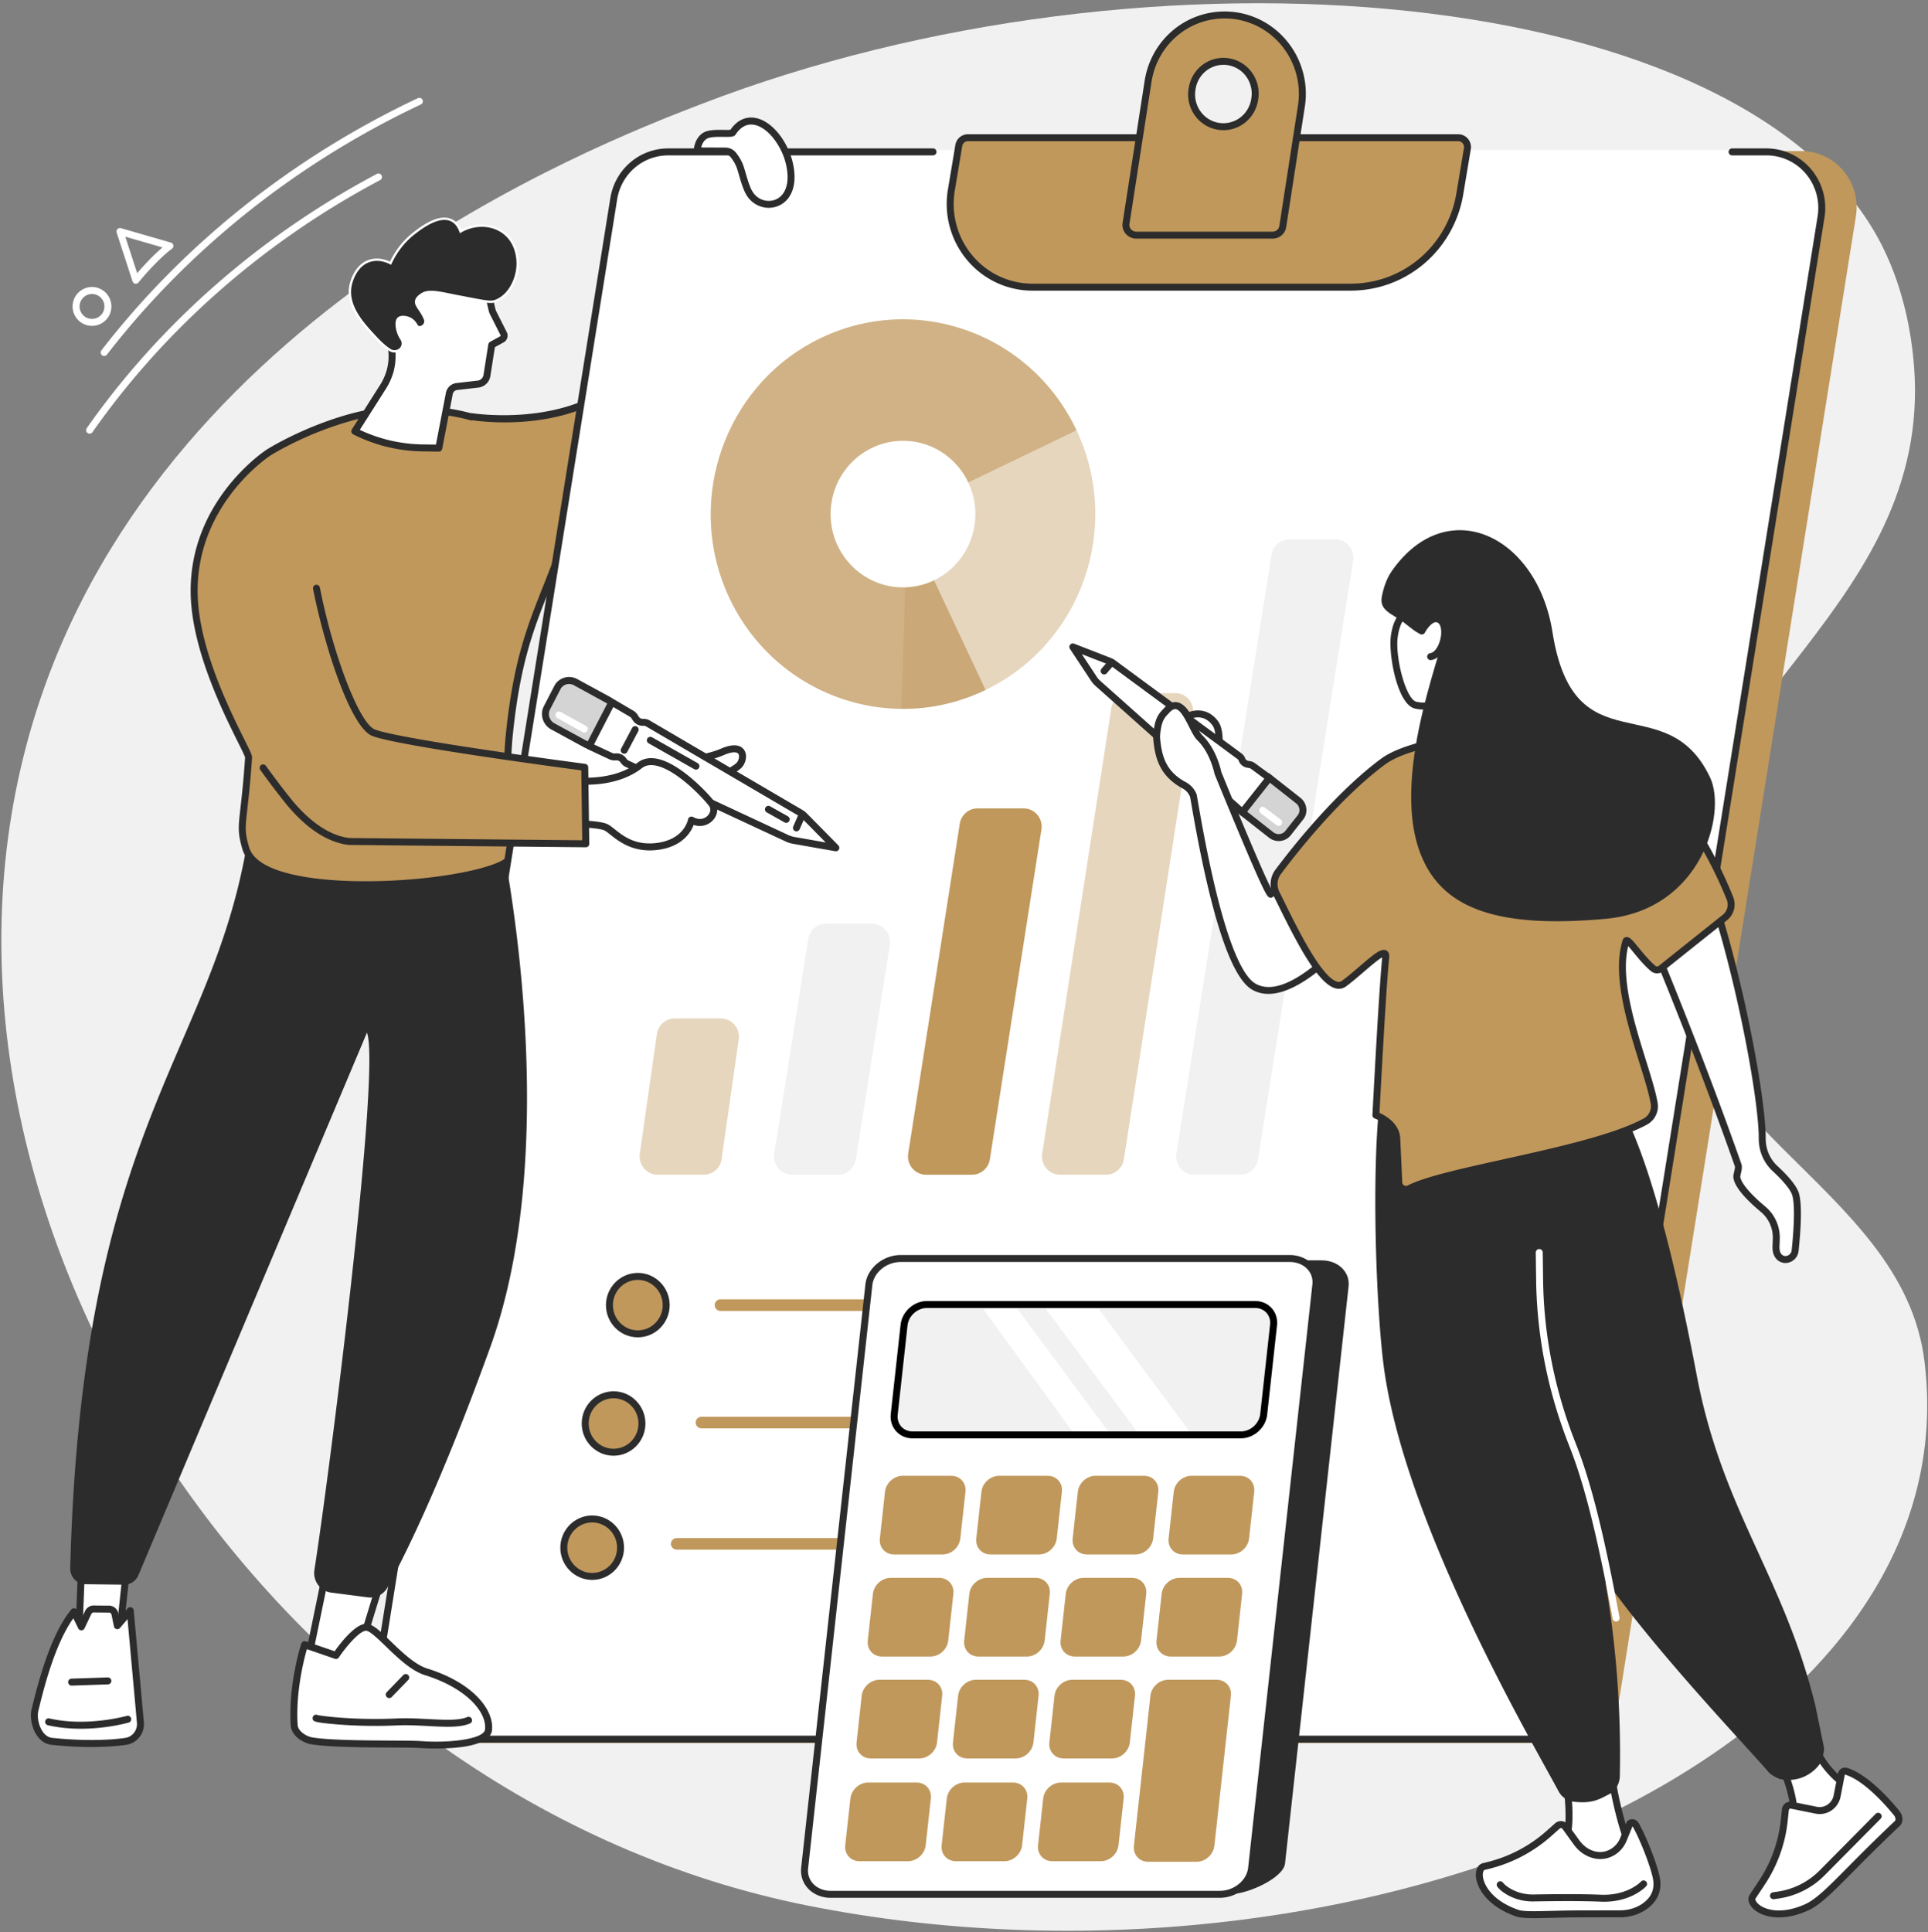 <svg xmlns="http://www.w3.org/2000/svg" width="455" height="456" fill="none"><rect width="100%" height="100%" fill="#808080" stroke="none"/><path fill="#F1F1F1" d="M165.247 24.647c-25.194 9.739-132.68 51.29-159.091 151.485-30.117 114.252 59.95 248.759 184.455 273.547 129.149 25.707 275.027-34.723 263.571-128.353-5.229-42.719-63.361-55.641-60.672-105.955 2.623-49.098 64.423-73.167 57.951-131.592-.405-3.672-1.714-14.665-7.228-25.658-31.317-62.426-173.148-74.384-278.986-33.468z"/><path fill="#C0985C" d="M182.77 34.6h-14.61s-5.125 37.254-19.04 52.933c-13.18 14.851-37.86 10.78-37.86 10.78s-.011.027-.022.076c-9.544-2.625-20.43-2.05-27.85-.071-11.636 3.102-20.042 8.5-20.042 8.5s-17.955 11.459-17.528 33.32c.328 16.967 12.94 37.161 12.84 38.608-1.105 16.189-2.348 15.641-.673 21.406 4.063 14.002 61.593 8.226 62.612 1.808.925-5.82-1.747-15.558-.406-28.656 2.114-20.644 6.32-27.993 11.1-40.723 26.416-2.165 43.484-17.236 48.801-41.442 5.482-24.968 2.672-56.545 2.672-56.545z"/><path fill="#2C2C2C" d="M86.268 209.605c-13.887 0-27.083-2.389-29.066-9.228-1.117-3.858-.98-5.097-.454-9.706.296-2.608.7-6.176 1.095-11.925-.099-.416-.882-1.989-1.709-3.65-3.532-7.102-10.875-21.888-11.132-34.947-.433-22.069 17.725-33.912 17.906-34.033.082-.054 8.647-5.502 20.272-8.598 6.8-1.814 17.676-2.757 27.938-.017a.8.8 0 0 1 .279 0c.241.039 24.39 3.82 37.116-10.516 13.585-15.312 18.788-52.128 18.842-52.5a.826.826 0 0 1 .816-.713h14.61c.427 0 .783.323.816.75.027.318 2.754 31.989-2.689 56.792s-22.84 39.721-49.015 42.039c-.772 2.044-1.533 3.952-2.267 5.804-3.685 9.283-6.866 17.301-8.602 34.229-.756 7.355-.225 13.701.202 18.798.34 4.072.608 7.283.192 9.903-.712 4.449-17.966 6.691-26.99 7.255-2.695.17-5.438.258-8.16.258zM97.39 97.458c-5.383 0-10.284.723-13.788 1.655-11.38 3.03-19.725 8.341-19.807 8.395-.175.116-17.56 11.487-17.15 32.613.246 12.693 7.485 27.254 10.962 34.252 1.523 3.058 1.917 3.88 1.879 4.428-.4 5.825-.81 9.431-1.106 12.062-.52 4.571-.625 5.519.4 9.059 2.102 7.25 20.463 8.724 35.543 7.782 15.355-.959 25.178-4.067 25.469-5.875.383-2.417.109-5.705-.208-9.508-.433-5.168-.97-11.596-.203-19.104 1.758-17.154 4.983-25.27 8.712-34.668.789-1.99 1.605-4.045 2.437-6.259a.82.82 0 0 1 .701-.531c25.682-2.105 42.75-16.595 48.062-40.795 4.928-22.442 3.088-50.621 2.716-55.548h-13.137c-.799 5.381-6.111 37.983-19.138 52.66-12.633 14.232-35.068 11.563-38.26 11.097a.76.76 0 0 1-.455 0c-4.523-1.244-9.238-1.726-13.635-1.726z"/><path fill="#C0985C" d="M369.372 411.322H110.225c-8.044 0-14.177-7.316-12.89-15.383L153.07 46.793c1.024-6.423 6.483-11.142 12.89-11.142h53.686l83.271 12.572 104.442-12.572H425.1c8.044 0 14.177 7.316 12.89 15.383l-55.733 349.147c-1.024 6.423-6.484 11.141-12.891 11.141z"/><path fill="#fff" d="M361.136 410.412H101.989c-8.044 0-14.177-7.305-12.89-15.355l55.734-348.544c1.024-6.412 6.483-11.12 12.89-11.12H416.87c8.044 0 14.177 7.306 12.89 15.356l-55.734 348.544c-1.024 6.412-6.483 11.119-12.89 11.119"/><path fill="#2C2C2C" d="M361.136 411.235H101.99a13.8 13.8 0 0 1-10.514-4.878 14.13 14.13 0 0 1-3.187-11.415L144.023 46.82c1.095-6.84 6.855-11.799 13.7-11.799h62.464a.82.82 0 0 1 .821.822.82.82 0 0 1-.821.822h-62.464c-6.034 0-11.116 4.379-12.08 10.413L89.91 395.199a12.49 12.49 0 0 0 2.814 10.09 12.17 12.17 0 0 0 9.266 4.296h259.146c6.035 0 11.116-4.379 12.08-10.412L428.95 51.051a12.5 12.5 0 0 0-2.815-10.09 12.17 12.17 0 0 0-9.265-4.296h-8.105a.82.82 0 0 1-.821-.822.82.82 0 0 1 .821-.822h8.105c4.041 0 7.874 1.776 10.513 4.878a14.12 14.12 0 0 1 3.187 11.415l-55.733 348.122c-1.095 6.839-6.856 11.799-13.701 11.799"/><path fill="#C0985C" d="M318.764 67.766h-75.119c-12.003 0-21.126-10.928-19.127-22.913l1.752-10.506a2.2 2.2 0 0 1 2.158-1.847h115.705c1.353 0 2.382 1.233 2.158 2.587l-1.78 10.643c-2.124 12.725-13.011 22.036-25.753 22.036z"/><path fill="#2C2C2C" d="M318.764 68.588h-75.119c-5.914 0-11.51-2.609-15.359-7.152a20.6 20.6 0 0 1-4.578-16.72l1.752-10.506a3.01 3.01 0 0 1 2.968-2.532h115.705c.882 0 1.714.39 2.289 1.064.581.685.827 1.589.679 2.477l-1.779 10.642c-2.202 13.164-13.372 22.721-26.564 22.721zm-90.336-35.27c-.668 0-1.238.487-1.347 1.16l-1.752 10.506c-.92 5.525.613 11.13 4.21 15.383 3.532 4.176 8.674 6.571 14.106 6.571h75.119c12.386 0 22.878-8.976 24.942-21.35l1.78-10.643a1.4 1.4 0 0 0-.312-1.146 1.33 1.33 0 0 0-1.035-.482H228.428"/><path fill="#C0985C" d="M268.199 55.49h32.078c1.216 0 2.256-.8 2.448-2.022l4.397-28.399c1.763-11.3-6.829-21.543-18.087-21.543-9.008 0-16.674 6.626-18.087 15.668l-5.197 33.474c-.246 1.534.92 2.822 2.448 2.822m13.12-34.46.033-.214c.608-3.66 3.724-6.346 7.382-6.346 4.627 0 8.148 4.225 7.381 8.867l-.033.214c-.607 3.66-3.723 6.346-7.381 6.346-4.627 0-8.148-4.225-7.382-8.867"/><path fill="#2C2C2C" d="M300.277 56.312h-32.078a3.34 3.34 0 0 1-2.541-1.15 3.27 3.27 0 0 1-.722-2.62l5.196-33.468c1.484-9.481 9.43-16.364 18.898-16.364 5.541 0 10.803 2.438 14.439 6.691a19.61 19.61 0 0 1 4.463 15.8l-4.397 28.393c-.257 1.6-1.593 2.718-3.263 2.718zM289.03 4.354c-8.652 0-15.919 6.297-17.277 14.972l-5.197 33.468c-.076.482.05.942.351 1.299a1.68 1.68 0 0 0 1.287.575h32.078c.854 0 1.511-.532 1.637-1.326l4.397-28.393a17.96 17.96 0 0 0-4.085-14.48c-3.324-3.885-8.132-6.115-13.191-6.115m-.329 26.365a8.26 8.26 0 0 1-6.297-2.932 8.48 8.48 0 0 1-1.895-6.888l.038-.214c.674-4.072 4.118-7.031 8.187-7.031a8.26 8.26 0 0 1 6.297 2.932 8.48 8.48 0 0 1 1.895 6.888l-.033.214c-.674 4.077-4.118 7.037-8.192 7.037zm-6.571-9.552a6.84 6.84 0 0 0 1.528 5.557 6.6 6.6 0 0 0 5.043 2.351c3.264 0 6.029-2.378 6.571-5.655l.033-.214c.328-2-.225-4.023-1.528-5.557a6.6 6.6 0 0 0-5.043-2.351c-3.264 0-6.029 2.378-6.571 5.655l-.039.214z"/><path fill="#F1F1F1" d="m300.074 130.909-22.456 141.308c-.416 2.62 1.582 4.993 4.2 4.993h10.864c2.086 0 3.866-1.535 4.2-3.623l22.462-141.308c.416-2.619-1.582-4.992-4.2-4.992h-10.87c-2.086 0-3.866 1.534-4.2 3.622"/><path fill="#C0985C" d="m262.263 167.194-16.301 105.034c-.406 2.614 1.588 4.976 4.2 4.976h10.869c2.092 0 3.877-1.545 4.2-3.639l16.308-105.034c.405-2.614-1.588-4.976-4.2-4.976h-10.876c-2.097 0-3.876 1.545-4.2 3.639" opacity=".4"/><path fill="#C0985C" d="m226.5 194.392-12.167 77.831c-.411 2.614 1.588 4.981 4.2 4.981h10.87c2.091 0 3.877-1.54 4.2-3.633l12.172-77.831c.411-2.614-1.588-4.981-4.2-4.981H230.7c-2.091 0-3.877 1.54-4.2 3.633"/><path fill="#F1F1F1" d="m190.737 221.591-8.022 50.626c-.416 2.62 1.583 4.987 4.2 4.987h10.864c2.092 0 3.872-1.534 4.2-3.622l8.028-50.627c.416-2.619-1.583-4.987-4.2-4.987h-10.87c-2.091 0-3.871 1.535-4.2 3.623"/><path fill="#C0985C" d="m155.024 244.021-4.031 28.262c-.372 2.598 1.621 4.921 4.211 4.921h10.886c2.114 0 3.91-1.572 4.211-3.688l4.036-28.261c.372-2.598-1.621-4.922-4.211-4.922h-10.891c-2.114 0-3.91 1.573-4.211 3.694z" opacity=".4"/><path fill="#C0985C" d="M150.522 314.761c3.699 0 6.697-3.036 6.697-6.78s-2.998-6.779-6.697-6.779-6.697 3.035-6.697 6.779 2.999 6.78 6.697 6.78"/><path fill="#2C2C2C" d="M150.522 315.583c-4.145 0-7.518-3.409-7.518-7.602 0-4.192 3.373-7.601 7.518-7.601 4.146 0 7.519 3.409 7.519 7.601s-3.373 7.602-7.519 7.602m0-13.559c-3.241 0-5.875 2.675-5.875 5.957s2.634 5.957 5.875 5.957 5.876-2.674 5.876-5.957-2.634-5.957-5.876-5.957"/><path fill="#C0985C" d="M144.8 342.699c3.699 0 6.697-3.035 6.697-6.779s-2.998-6.779-6.697-6.779-6.697 3.035-6.697 6.779 2.998 6.779 6.697 6.779"/><path fill="#2C2C2C" d="M144.8 343.521c-4.145 0-7.518-3.409-7.518-7.601s3.373-7.601 7.518-7.601 7.519 3.408 7.519 7.601-3.374 7.601-7.519 7.601m0-13.558c-3.242 0-5.876 2.674-5.876 5.957s2.634 5.957 5.876 5.957 5.876-2.675 5.876-5.957-2.634-5.957-5.876-5.957"/><path fill="#C0985C" d="M139.751 372.001c3.699 0 6.697-3.035 6.697-6.779s-2.998-6.779-6.697-6.779-6.697 3.035-6.697 6.779 2.999 6.779 6.697 6.779"/><path fill="#2C2C2C" d="M139.751 372.824c-4.145 0-7.518-3.409-7.518-7.602 0-4.192 3.373-7.601 7.518-7.601 4.146 0 7.519 3.409 7.519 7.601s-3.373 7.602-7.519 7.602m0-13.559c-3.241 0-5.875 2.675-5.875 5.957s2.634 5.957 5.875 5.957 5.876-2.674 5.876-5.957-2.634-5.957-5.876-5.957"/><path fill="#C0985C" d="M241.723 309.351h-71.685a1.37 1.37 0 0 1 0-2.74h71.685a1.37 1.37 0 0 1 0 2.74"/><path fill="#99B9FF" d="M237.239 337.06h-7.459a1.37 1.37 0 0 1 0-2.74h7.459a1.37 1.37 0 0 1 0 2.74"/><path fill="#C0985C" d="M216.145 337.06h-50.591a1.37 1.37 0 0 1 0-2.74h50.591a1.37 1.37 0 0 1 0 2.74m15.256 28.623h-71.685a1.37 1.37 0 0 1 0-2.74h71.685a1.37 1.37 0 0 1 0 2.74"/><path fill="#C0985C" d="M254.077 101.568c10.771 22.918 1.155 50.336-21.482 61.242l-19.489-41.497z" opacity=".4"/><path fill="#C0985C" d="M254.077 101.568c-11.078-23.57-39.405-33.2-62.403-20.77-20.54 11.092-29.471 36.558-20.447 58.282 10.108 24.332 38.09 34.948 61.368 23.73l-18.454-39.261c-.58-1.233-.06-2.713 1.156-3.299l38.775-18.682z" opacity=".74"/><path fill="#C0985C" d="m232.595 162.81-18.454-39.261-1.445 43.721a44.7 44.7 0 0 0 19.899-4.46" opacity=".36"/><path fill="#fff" d="M213.101 138.609c9.436 0 17.085-7.744 17.085-17.296s-7.649-17.295-17.085-17.295-17.085 7.743-17.085 17.295 7.649 17.296 17.085 17.296m-58.718 41.409s10.546-.159 16.061-2.576c5.514-2.417 5.426 1.775 3.866 3.25-1.265 1.194-8.882 5.48-15.711 5.984z"/><path fill="#2C2C2C" d="M158.605 187.493a.83.83 0 0 1-.696-.384l-4.216-6.658a.82.82 0 0 1-.027-.833.82.82 0 0 1 .711-.433c.104 0 10.448-.181 15.744-2.505 3.575-1.567 4.988-.477 5.508.313.871 1.32.318 3.282-.75 4.291-1.478 1.397-9.353 5.699-16.214 6.203h-.06zm-2.755-6.703 3.182 5.02c6.566-.652 13.69-4.746 14.719-5.716.597-.564.854-1.666.509-2.186-.306-.466-1.38-.631-3.482.29-4.425 1.94-11.801 2.461-14.928 2.598z"/><path fill="#fff" d="m139.001 176.022 5.23-10.434 4.851 2.85c.268.159.493.378.663.641l.306.477a1.95 1.95 0 0 0 1.753.898c.378-.022.755.066 1.089.263l36.086 21.143q.446.265.816.636l7.453 7.568-9.944-1.748a6.2 6.2 0 0 1-1.572-.499l-37.751-17.597a2 2 0 0 1-.799-.685l-.049-.077a1.94 1.94 0 0 0-1.709-.86l-.339.016a1.9 1.9 0 0 1-.909-.175l-5.169-2.411z"/><path fill="#2C2C2C" d="M197.254 200.881c-.05 0-.093 0-.143-.011l-9.944-1.748a7.3 7.3 0 0 1-1.78-.559l-37.75-17.597a2.84 2.84 0 0 1-1.134-.965l-.049-.077a1.13 1.13 0 0 0-.986-.498l-.339.016a2.8 2.8 0 0 1-1.304-.252l-5.169-2.411a.8.8 0 0 1-.427-.477.82.82 0 0 1 .044-.641l5.229-10.435a.85.85 0 0 1 .499-.422.8.8 0 0 1 .646.077l4.851 2.85c.378.219.701.531.942.904l.307.477a1.13 1.13 0 0 0 1.013.526 2.73 2.73 0 0 1 1.555.373l36.086 21.142q.542.323.986.768l7.453 7.568a.819.819 0 0 1-.586 1.397zm-51.731-23.11c.903 0 1.774.46 2.289 1.222l.049.076c.115.17.279.313.466.4l37.75 17.598c.438.202.898.35 1.369.432l7.415 1.305-5.651-5.733a3.2 3.2 0 0 0-.647-.504l-36.086-21.143a1.1 1.1 0 0 0-.624-.147 2.78 2.78 0 0 1-2.497-1.277l-.307-.477a1.1 1.1 0 0 0-.388-.373l-4.096-2.406-4.458 8.895 4.403 2.055c.164.077.345.115.52.104l.34-.016h.147z"/><path fill="#2C2C2C" d="M187.956 196.178a.8.8 0 0 1-.329-.071.82.82 0 0 1-.422-1.085l1.375-3.156a.815.815 0 0 1 1.084-.422c.416.18.608.668.421 1.085l-1.374 3.156a.83.83 0 0 1-.755.493"/><path fill="#D4D4D4" d="m135.841 160.979 7.858 4.28a.85.85 0 0 1 .345 1.135l-4.61 8.927a.827.827 0 0 1-1.134.351l-7.836-4.27c-1.571-.854-2.196-2.816-1.385-4.378l2.464-4.768c.805-1.562 2.738-2.137 4.309-1.277z"/><path fill="#2C2C2C" d="M138.689 176.598c-.274 0-.542-.066-.783-.203l-7.836-4.269c-1.96-1.069-2.733-3.524-1.725-5.48l2.464-4.768a3.9 3.9 0 0 1 2.327-1.946 4 4 0 0 1 3.105.324l7.858 4.28a1.68 1.68 0 0 1 .679 2.236l-4.61 8.927c-.209.4-.559.696-.986.828a1.7 1.7 0 0 1-.488.071zm-4.392-15.191q-.347-.001-.684.104a2.24 2.24 0 0 0-1.347 1.129l-2.464 4.768c-.603 1.167-.132 2.636 1.051 3.282l7.836 4.269 4.622-8.938-7.864-4.313a2.4 2.4 0 0 0-1.15-.296zm13.016 16.461a.824.824 0 0 1-.722-1.211l2.6-4.909a.823.823 0 0 1 1.451.772l-2.6 4.91a.82.82 0 0 1-.729.438m16.932 3.755a.8.8 0 0 1-.405-.109l-10.76-6.1a.823.823 0 0 1-.312-1.118.824.824 0 0 1 1.117-.312l10.76 6.099a.825.825 0 0 1 .312 1.118.82.82 0 0 1-.717.417zm21.295 12.544a.8.8 0 0 1-.4-.104l-4.199-2.362a.82.82 0 0 1-.312-1.117.82.82 0 0 1 1.117-.313l4.199 2.362a.824.824 0 0 1-.405 1.54z"/><path fill="#fff" d="M137.911 172.877a.8.8 0 0 1-.394-.104l-6.001-3.321a.82.82 0 0 1-.323-1.118.824.824 0 0 1 1.117-.324l6.001 3.321a.821.821 0 0 1-.394 1.54zm-2.546 11.311s9.331 1.337 15.628-3.573c5.356-4.176 16.198 7.776 17.129 9.294 1.32 2.149-1.588 5.524-4.939 3.612 0 0-.887 5.327-8.127 6.22-7.239.893-10.327-3.897-12.271-4.609-1.944-.718-7.508-.756-7.508-.756l.088-10.194z"/><path fill="#2C2C2C" d="M153.321 200.673c-4.6 0-7.453-2.264-9.238-3.678-.641-.509-1.199-.948-1.583-1.09-1.484-.548-5.722-.691-7.228-.702a.8.8 0 0 1-.58-.246.84.84 0 0 1-.236-.587l.088-10.193c0-.236.104-.46.285-.614a.83.83 0 0 1 .651-.192c.088.011 9.068 1.223 15.01-3.408 1.199-.937 2.694-1.25 4.441-.937 5.881 1.063 13.142 9.228 13.892 10.45.783 1.277.526 2.949-.646 4.16a4.24 4.24 0 0 1-4.474 1.025c-.657 1.737-2.678 5.173-8.548 5.902q-.963.115-1.834.115zm-17.217-7.103c1.682.039 5.339.192 6.96.789.63.23 1.249.724 2.032 1.343 2.042 1.622 4.841 3.842 9.856 3.222 6.555-.811 7.409-5.491 7.42-5.54a.826.826 0 0 1 1.221-.581c1.473.838 2.727.389 3.406-.312.532-.548.871-1.431.428-2.154-.614-1.003-7.464-8.73-12.787-9.695-1.281-.23-2.311-.033-3.137.614-5.383 4.198-12.737 4.044-15.322 3.836l-.071 8.473z"/><path fill="#C0985C" d="M71.949 108.402s-12.786 5.431-19.533 27.543c-3.723 12.205-3.044 29.605 15.327 52.737 3.675 4.625 8.838 9.229 14.665 9.892l55.837.548-.246-18.052s-43.303-5.683-49.809-8.155c-5.766-2.186-14.111-30.689-14.982-44.675l-1.254-19.844z"/><path fill="#2C2C2C" d="M138.245 199.938h-.005l-55.838-.548h-.087c-6.467-.739-11.84-5.951-15.212-10.198a198 198 0 0 1-5.684-7.519.82.82 0 0 1 1.33-.959 195 195 0 0 0 5.635 7.453c3.17 3.995 8.186 8.889 14.073 9.585l54.951.537-.225-16.496c-5.821-.772-43.15-5.776-49.288-8.105-5.29-2.011-11.489-21.905-14.013-34.717a.823.823 0 0 1 .646-.965.82.82 0 0 1 .964.647c3.181 16.161 9.369 32.125 12.983 33.495 6.347 2.411 49.196 8.051 49.628 8.105a.83.83 0 0 1 .717.806l.247 18.052a.82.82 0 0 1-.822.833z"/><path fill="#fff" d="M185.71 36.654c.652 1.71 1.923 6.313-.175 9.393-1.883 2.768-5.815 2.877-8.044.395-1.172-1.304-1.736-3.43-2.612-6.434-.432-1.474-1.073-2.493-1.779-3.409a2.43 2.43 0 0 0-1.923-.948l-6.642-.033s.049-2.608 1.982-3.66c1.693-.916 6.068-.16 6.413-.68 3.827-5.809 10.168-1.507 12.78 5.376"/><path fill="#2C2C2C" d="M181.417 49.04c-1.719 0-3.356-.735-4.539-2.05-1.227-1.365-1.818-3.398-2.634-6.215l-.159-.537c-.416-1.43-1.035-2.35-1.637-3.134-.307-.4-.772-.63-1.276-.63l-7.475-.039.017-.833c0-.126.087-3.102 2.415-4.368 1.155-.625 3.11-.603 4.682-.58.536.005 1.243.016 1.566-.028 1.834-2.652 3.997-3.025 5.497-2.855 3.335.367 6.791 3.82 8.603 8.587.4 1.047 2.251 6.45-.263 10.15a5.74 5.74 0 0 1-4.386 2.515 5 5 0 0 1-.411.017m-15.934-14.238 5.694.027c1.013 0 1.95.466 2.569 1.272.668.866 1.423 1.984 1.916 3.682l.159.538c.756 2.608 1.303 4.493 2.278 5.578.936 1.042 2.251 1.59 3.62 1.496a4.05 4.05 0 0 0 3.137-1.803c2.103-3.085.301-8.083.088-8.642-1.572-4.143-4.556-7.245-7.25-7.54-1.577-.176-2.946.608-4.08 2.323-.394.597-1.204.586-2.825.57-1.309-.017-3.1-.038-3.883.384-.876.476-1.259 1.424-1.429 2.115z"/><path fill="#fff" d="m77.025 370.774-4.069 19.729 10.65 3.041 5.893-19.203z"/><path fill="#2C2C2C" d="M83.607 394.366a.8.8 0 0 1-.225-.033l-10.656-3.047a.83.83 0 0 1-.58-.959l4.069-19.729a.82.82 0 0 1 1.03-.624l12.479 3.567a.827.827 0 0 1 .564 1.036l-5.892 19.208a.82.82 0 0 1-.784.581zm-9.692-4.444 9.144 2.614 5.41-17.636-10.82-3.096-3.734 18.112z"/><path fill="#fff" d="M69.43 407.124c.12 1.896 2.42 3.42 4.277 3.705 6.461.986 21.651.57 25.775.86 5.355.373 15.409-.027 15.798-3.48.476-4.208-4.014-10.341-14.758-13.706-5.558-1.737-11.434-10.352-14.035-10.505-2.6-.154-7.2 6.647-7.2 6.647l-7.404-2.543s-3.066 9.393-2.459 19.022z"/><path fill="#2C2C2C" d="M102.986 412.615c-1.944 0-3.368-.093-3.56-.109-1.395-.099-4.166-.115-7.364-.132-6.32-.033-14.188-.076-18.476-.734-2.278-.345-4.824-2.154-4.972-4.466-.613-9.673 2.366-18.94 2.497-19.329a.823.823 0 0 1 1.051-.526l6.818 2.34c1.314-1.864 4.977-6.642 7.573-6.489 1.462.088 3.214 1.781 5.64 4.127 2.536 2.455 5.695 5.507 8.586 6.417 11.264 3.524 15.842 10.029 15.327 14.583-.421 3.743-8.334 4.313-13.109 4.313zm-30.56-23.455c-.702 2.45-2.673 10.155-2.18 17.915.088 1.386 1.966 2.696 3.581 2.943 4.173.636 12.299.685 18.235.718 3.23.016 6.023.033 7.474.137 6.862.482 14.676-.532 14.928-2.751.454-4.028-4.272-9.728-14.188-12.83-3.264-1.019-6.577-4.225-9.238-6.801-1.752-1.693-3.74-3.617-4.594-3.666-1.479-.093-4.671 3.628-6.473 6.291a.82.82 0 0 1-.947.318l-6.593-2.268z"/><path fill="#2C2C2C" d="M105.642 407.475c-1.424 0-2.979-.082-4.622-.17-2.43-.126-4.939-.263-7.408-.148-5.646.258-10.47.033-13.526-.197-5.799-.444-6.013-.789-6.188-1.063a.84.84 0 0 1-.033-.833.824.824 0 0 1 1.085-.351c1.024.247 8.821 1.255 18.585.806 2.546-.115 5.098.016 7.567.148 3.691.191 7.179.378 9.151-.472a.816.816 0 0 1 1.078.433.82.82 0 0 1-.432 1.08c-1.38.592-3.182.767-5.262.767zm-13.788-6.769a.817.817 0 0 1-.586-1.391l3.898-4.028a.821.821 0 0 1 1.177 1.145l-3.898 4.028a.83.83 0 0 1-.591.252z"/><path fill="#fff" d="m19.238 369.837-.548 13.755 9.512 2.324 1.697-15.986z"/><path fill="#2C2C2C" d="M28.202 386.738a.8.8 0 0 1-.192-.022l-9.511-2.318a.82.82 0 0 1-.625-.833l.543-13.761a.817.817 0 0 1 .82-.789h.006l10.662.098a.84.84 0 0 1 .608.274c.153.176.23.406.202.636l-1.692 15.98a.823.823 0 0 1-.816.735zm-8.663-3.782 7.946 1.94 1.5-14.144-8.964-.082-.482 12.292z"/><path fill="#fff" d="M29.653 410.933c-3.811.542-10.032.772-17.402-.006-3.302-.35-4.59-4.987-4.009-7.376 1.616-6.648 4.425-17.372 9.2-23.214l1.752 3.567 1.654-3.48c.224-.411.63-.685 1.084-.745l3.576.033a1.453 1.453 0 0 1 1.604 1.156l.57 2.751 3.05-3.551 2.382 26.229c.29 2.246-1.249 4.318-3.466 4.636z"/><path fill="#2C2C2C" d="M21.521 412.254c-2.628 0-5.766-.132-9.353-.51-1.352-.142-2.53-.882-3.416-2.143-1.375-1.956-1.698-4.62-1.304-6.242 1.944-8.006 4.77-17.92 9.364-23.543a.81.81 0 0 1 .728-.296c.28.033.52.203.641.455l1.008 2.044.925-1.945c.372-.68 1.008-1.113 1.725-1.206.038 0 .077-.005.115-.005l3.521.032a2.287 2.287 0 0 1 2.448 1.809l.23 1.118 1.96-2.285a.82.82 0 0 1 .87-.247.83.83 0 0 1 .57.707l2.382 26.228c.345 2.653-1.522 5.146-4.167 5.524-1.369.198-4.2.51-8.252.51zm-4.227-30.366c-4.468 6.28-7.097 17.093-8.252 21.855-.301 1.244.005 3.425 1.051 4.91.614.872 1.37 1.359 2.245 1.452 6.205.658 12.633.664 17.2.011 1.758-.252 3-1.918 2.765-3.715l-2.206-24.322-1.786 2.077a.815.815 0 0 1-1.424-.367l-.569-2.751a.635.635 0 0 0-.695-.509c-.039 0-.077.01-.115.005l-3.505-.033a.65.65 0 0 0-.427.318l-1.637 3.436a.816.816 0 0 1-1.473.006l-1.167-2.379z"/><path fill="#2C2C2C" d="M19.057 407.946c-2.458 0-5.12-.219-7.77-.833a.82.82 0 1 1 .372-1.6c8.877 2.05 18.191-.586 18.284-.614a.823.823 0 0 1 .46 1.579c-.284.082-5.174 1.468-11.34 1.468zm-2.179-10.182a.823.823 0 0 1-.028-1.644l8.576-.285a.825.825 0 0 1 .848.795.82.82 0 0 1-.794.849l-8.575.285zm102.793-192.729c3.609 21.324 10.169 73.726-3.992 112.92-12.189 33.731-20.885 50.534-24.23 56.633a4.585 4.585 0 0 1-4.606 2.357l-8.684-1.129c-2.574-.334-4.365-2.757-3.96-5.349 3.171-20.069 15.76-117.765 12.403-126.791L32.654 371.733a3.63 3.63 0 0 1-3.373 2.214l-9.112-.104c-2.032-.022-3.647-1.726-3.598-3.781 2.689-103.648 32.74-120.325 41.546-169.877.022-.115 2.886 3.365 2.99 3.431 8.816 5.156 13.23 4.756 26.755 5.502 14.631.805 28.217-4.768 31.42-4.615.247.011.345.302.389.548z"/><path fill="#fff" d="m103.55 105.749 2.492-12.911a2.03 2.03 0 0 1 1.757-1.622l5.016-.576a2.41 2.41 0 0 0 2.098-2.028l1.133-7.2s.011-.023.017-.028l2.382-1.304c.476-.258.657-.855.41-1.337l-2.508-4.96c-.487-.965-1.161-6.412-2.228-6.363 0 0-18.043-6.346-23.35 1.217-1.407 2.006-1.56 4.647-.607 6.91l1.215 2.883c1.26 2.998 1.544 6.368.58 9.475a14 14 0 0 1-1.445 3.185l-6.78 10.675a36.2 36.2 0 0 0 15.854 3.918l3.97.061z"/><path fill="#2C2C2C" d="M103.55 106.571h-.011l-3.97-.06a37.2 37.2 0 0 1-16.208-4.011.8.8 0 0 1-.422-.516.82.82 0 0 1 .099-.657l6.779-10.676a13.3 13.3 0 0 0 1.352-2.986c.876-2.823.68-5.99-.553-8.917L89.4 75.866c-1.09-2.587-.82-5.535.696-7.7 5.427-7.738 22.44-2.154 24.176-1.562 1.188.12 1.665 1.967 2.316 4.9.165.745.373 1.676.493 1.906l2.508 4.96a1.82 1.82 0 0 1-.75 2.433l-2.043 1.118-1.073 6.818a3.236 3.236 0 0 1-2.814 2.718l-5.016.575c-.521.06-.942.45-1.046.97l-2.492 12.901a.82.82 0 0 1-.805.668m-18.634-5.135a35.7 35.7 0 0 0 14.68 3.431l3.281.049 2.36-12.237a2.86 2.86 0 0 1 2.469-2.285l5.016-.576a1.6 1.6 0 0 0 1.38-1.337l1.134-7.2a.9.9 0 0 1 .427-.615l2.393-1.31c.087-.043.115-.158.071-.246l-2.508-4.96c-.203-.394-.361-1.09-.63-2.29-.23-1.03-.695-3.13-1.073-3.645q-.033-.006-.066-.022c-.175-.06-17.517-6.05-22.401.916-1.194 1.704-1.397 4.044-.526 6.116l1.215 2.882c1.38 3.283 1.6 6.85.608 10.04a15 15 0 0 1-1.527 3.37l-6.298 9.914z"/><path fill="#2C2C2C" d="M93.102 82.902a2 2 0 0 1-1.128-.345c-1.018-.685-1.856-1.37-3.39-3.009-2.852-3.063-6.762-7.25-5.88-12.056.087-.488.974-4.796 4.523-5.94a5.6 5.6 0 0 1 1.708-.264c1.358 0 2.524.466 3.225.828 1.315-2.828 3.231-5.267 5.558-7.075 1.205-.938 4.408-3.42 7.157-3.42a3.84 3.84 0 0 1 1.753.4c.925.477 1.615 1.359 2.053 2.614 1.555-.904 3.286-1.386 5.032-1.386 1.643 0 3.215.432 4.545 1.249 3.844 2.357 3.959 6.812 3.899 8.122-.137 3.19-1.922 7.075-5.065 8.33a3.3 3.3 0 0 1-1.347.263c-.953 0-2.382-.274-5.832-.932l-1.215-.23q-1.232-.24-2.273-.455c-1.944-.395-3.477-.707-4.676-.707-1.008 0-1.747.214-2.399.69-.367.27-.985.724-1.128 1.415-.131.646.225 1.178.767 1.983.41.609.914 1.36 1.319 2.379.159.4.104.844-.147 1.216-.269.395-.701.647-1.112.647a.83.83 0 0 1-.745-.45c-.493-.909-1.16-1.506-1.993-1.78a3.9 3.9 0 0 0-1.177-.203c-.455 0-.822.11-1.079.329-.466.394-.482 1.26-.41 1.918.103.964.443 1.918.996 2.822l.148.236c.263.427.334.926.208 1.414a1.78 1.78 0 0 1-.865 1.118 2.1 2.1 0 0 1-1.024.274z"/><path fill="#fff" d="M104.875 51.895c.57 0 1.117.11 1.627.373 1.204.619 1.757 1.885 2.02 2.784a9.8 9.8 0 0 1 5.191-1.524c1.561 0 3.089.4 4.403 1.206 3.882 2.384 3.806 7.003 3.773 7.875-.131 3.102-1.856 6.872-4.895 8.083a3 3 0 0 1-1.244.241c-1.034 0-2.759-.35-6.998-1.162-3.165-.602-5.344-1.161-7.003-1.161-1.013 0-1.83.208-2.563.745-.389.285-1.073.784-1.238 1.584-.268 1.32 1.178 2.192 2.103 4.516.301.761-.427 1.49-1.002 1.49a.56.56 0 0 1-.504-.301c-.41-.762-1.079-1.557-2.146-1.907-.12-.039-.663-.22-1.265-.22-.433 0-.898.094-1.254.395-.531.45-.597 1.326-.504 2.16.115 1.046.487 2.043 1.035 2.937l.148.235a1.54 1.54 0 0 1-.592 2.165 1.8 1.8 0 0 1-.86.225 1.74 1.74 0 0 1-.974-.296c-.93-.625-1.758-1.272-3.34-2.97-2.87-3.075-6.67-7.152-5.816-11.821.072-.4.915-4.626 4.337-5.733a5.3 5.3 0 0 1 1.627-.252c1.61 0 2.924.69 3.35.932 1.764-3.935 4.223-6.166 5.603-7.234 1.226-.954 4.337-3.365 6.987-3.365m-.006-.548c-2.842 0-5.985 2.439-7.326 3.48-2.295 1.781-4.195 4.165-5.52 6.921-.74-.345-1.84-.734-3.094-.734-.619 0-1.221.093-1.796.28-3.696 1.194-4.616 5.65-4.71 6.154-.908 4.938 3.056 9.19 5.953 12.292 1.55 1.66 2.404 2.351 3.433 3.047a2.3 2.3 0 0 0 1.282.395 2.3 2.3 0 0 0 1.122-.29l.033-.017a2.07 2.07 0 0 0 .997-1.288 2.07 2.07 0 0 0-.241-1.628l-.148-.235c-.537-.872-.854-1.781-.958-2.708-.093-.833.022-1.43.312-1.677.208-.175.51-.268.903-.268.334 0 .718.066 1.096.192.76.252 1.38.805 1.84 1.65a1.1 1.1 0 0 0 .985.591c.493 0 1.019-.301 1.336-.767.307-.45.367-.986.175-1.474-.416-1.047-.93-1.814-1.347-2.428-.547-.817-.832-1.266-.728-1.776.12-.586.684-1.002 1.024-1.25.602-.443 1.292-.64 2.24-.64 1.172 0 2.694.312 4.621.701q1.045.216 2.278.455l1.21.23c3.472.663 4.912.937 5.893.937a3.55 3.55 0 0 0 1.445-.28c3.253-1.298 5.098-5.293 5.241-8.57.06-1.348-.061-5.93-4.031-8.369-1.374-.844-2.995-1.288-4.687-1.288s-3.368.434-4.89 1.261c-.46-1.162-1.155-1.99-2.07-2.46a4.1 4.1 0 0 0-1.878-.434z"/><path fill="#2C2C2C" d="M311.935 297.415h-94.097c-3.866 0-7.305 2.751-7.678 6.144l-14.998 136.184c-.373 3.392 2.459 6.149 6.325 6.149l89.152 1.046c3.866 0 12.25-3.797 12.622-7.19l14.999-136.184c.372-3.392-2.459-6.143-6.325-6.143z"/><path fill="#fff" d="M304.389 296.982h-91.825c-3.773 0-7.135 2.779-7.513 6.21l-15.157 137.614c-.378 3.431 2.376 6.209 6.144 6.209h91.825c3.773 0 7.135-2.778 7.513-6.209l15.157-137.614c.378-3.431-2.376-6.21-6.144-6.21"/><path fill="#2C2C2C" d="M287.863 447.843h-91.825c-2.147 0-4.123-.839-5.432-2.297-1.183-1.32-1.73-3.036-1.533-4.828l15.157-137.614c.422-3.831 4.156-6.944 8.329-6.944h91.825c2.147 0 4.123.839 5.432 2.297 1.183 1.32 1.73 3.036 1.533 4.828l-15.157 137.614c-.422 3.831-4.156 6.944-8.329 6.944m-75.299-150.039c-3.362 0-6.363 2.456-6.697 5.481L190.71 440.899a4.5 4.5 0 0 0 1.123 3.551c.996 1.113 2.529 1.749 4.205 1.749h91.825c3.362 0 6.363-2.456 6.697-5.481l15.157-137.614c.148-1.321-.251-2.581-1.122-3.551-.997-1.113-2.53-1.749-4.206-1.749z"/><path fill="#C0985C" d="M219.59 390.908h-11.445c-2.086 0-3.587-1.688-3.357-3.77l1.216-11.027c.23-2.082 2.103-3.77 4.189-3.77h11.445c2.086 0 3.586 1.688 3.356 3.77l-1.215 11.027c-.23 2.082-2.103 3.77-4.189 3.77m-2.645 24.048H205.5c-2.086 0-3.586-1.688-3.356-3.771l1.215-11.026c.23-2.082 2.103-3.77 4.189-3.77h11.445c2.086 0 3.587 1.688 3.357 3.77l-1.216 11.026c-.23 2.083-2.103 3.771-4.189 3.771m-2.672 24.25h-11.445c-2.086 0-3.587-1.688-3.357-3.771l1.216-11.026c.23-2.082 2.103-3.77 4.189-3.77h11.445c2.086 0 3.586 1.688 3.356 3.77l-1.215 11.026c-.23 2.083-2.103 3.771-4.189 3.771m28.075-48.298h-11.445c-2.086 0-3.587-1.688-3.357-3.77l1.216-11.027c.23-2.082 2.103-3.77 4.189-3.77h11.445c2.086 0 3.586 1.688 3.356 3.77l-1.215 11.027c-.23 2.082-2.103 3.77-4.189 3.77m-2.651 24.048h-11.444c-2.087 0-3.587-1.688-3.357-3.771l1.216-11.026c.23-2.082 2.102-3.77 4.189-3.77h11.444c2.087 0 3.587 1.688 3.357 3.77l-1.216 11.026c-.23 2.083-2.102 3.771-4.189 3.771m-2.672 24.25H225.58c-2.086 0-3.586-1.688-3.356-3.771l1.215-11.026c.23-2.082 2.103-3.77 4.189-3.77h11.445c2.086 0 3.587 1.688 3.357 3.77l-1.216 11.026c-.23 2.083-2.103 3.771-4.189 3.771m28.075-48.298h-11.445c-2.086 0-3.586-1.688-3.356-3.77l1.215-11.027c.23-2.082 2.103-3.77 4.189-3.77h11.445c2.086 0 3.587 1.688 3.357 3.77l-1.216 11.027c-.23 2.082-2.103 3.77-4.189 3.77m-2.65 24.048h-11.445c-2.086 0-3.587-1.688-3.357-3.771l1.216-11.026c.23-2.082 2.103-3.77 4.189-3.77h11.445c2.086 0 3.586 1.688 3.356 3.77l-1.215 11.026c-.23 2.083-2.103 3.771-4.189 3.771m-2.673 24.25h-11.444c-2.087 0-3.587-1.688-3.357-3.771l1.216-11.026c.23-2.082 2.102-3.77 4.189-3.77h11.444c2.087 0 3.587 1.688 3.357 3.77l-1.216 11.026c-.23 2.083-2.102 3.771-4.189 3.771m27.955-48.298h-11.445c-2.086 0-3.587-1.688-3.357-3.77l1.216-11.027c.23-2.082 2.103-3.77 4.189-3.77h11.445c2.086 0 3.586 1.688 3.356 3.77l-1.215 11.027c-.23 2.082-2.103 3.77-4.189 3.77m-65.289-24.085h-11.445c-2.086 0-3.587-1.688-3.357-3.771l1.216-11.026c.23-2.082 2.103-3.77 4.189-3.77h11.445c2.086 0 3.586 1.688 3.356 3.77l-1.215 11.026c-.23 2.083-2.103 3.771-4.189 3.771m22.758 0h-11.445c-2.086 0-3.587-1.688-3.357-3.771l1.216-11.026c.23-2.082 2.103-3.77 4.189-3.77h11.445c2.086 0 3.586 1.688 3.356 3.77l-1.215 11.026c-.23 2.083-2.103 3.771-4.189 3.771m22.752 0h-11.445c-2.086 0-3.586-1.688-3.356-3.771l1.215-11.026c.23-2.082 2.103-3.77 4.189-3.77h11.445c2.086 0 3.587 1.688 3.357 3.77l-1.216 11.026c-.23 2.083-2.103 3.771-4.189 3.771m22.632 0H279.14c-2.086 0-3.587-1.688-3.357-3.771l1.216-11.026c.23-2.082 2.103-3.77 4.189-3.77h11.445c2.086 0 3.586 1.688 3.356 3.77l-1.215 11.026c-.23 2.083-2.103 3.771-4.189 3.771m-8.187 72.514h-11.444c-2.087 0-3.587-1.688-3.357-3.77l3.899-35.408c.23-2.082 2.103-3.77 4.189-3.77h11.444c2.087 0 3.587 1.688 3.357 3.77l-3.899 35.408c-.23 2.082-2.102 3.77-4.189 3.77"/><path fill="#F1F1F1" d="M292.841 338.599h-77.49c-2.677 0-4.61-2.17-4.32-4.844l2.322-21.072c.295-2.674 2.705-4.844 5.383-4.844h77.489c2.678 0 4.611 2.17 4.32 4.844l-2.321 21.072c-.296 2.674-2.706 4.844-5.383 4.844"/><path fill="#fff" d="m258.447 307.74 22.96 30.991-12.545-.214-22.873-30.777zm-19.177 0 22.906 30.892c-4.578.236-8.57-.115-8.57-.115l-22.402-30.777z"/><path fill="#000" d="M292.841 339.422h-77.49c-1.527 0-2.907-.598-3.882-1.688-.98-1.091-1.424-2.538-1.254-4.072l2.322-21.072c.339-3.074 3.121-5.579 6.204-5.579h77.489c1.528 0 2.908.598 3.883 1.688.98 1.091 1.424 2.538 1.254 4.072l-2.322 21.072c-.34 3.074-3.121 5.579-6.204 5.579m-74.1-30.761c-2.267 0-4.32 1.847-4.567 4.116l-2.322 21.071c-.115 1.063.181 2.055.844 2.795.657.735 1.599 1.14 2.655 1.14h77.49c2.267 0 4.32-1.847 4.567-4.116l2.321-21.071c.115-1.063-.18-2.055-.843-2.795-.657-.734-1.599-1.14-2.656-1.14z"/><path fill="#fff" d="M368.885 416.178s3.406 15.58-.362 20.03l-1.166 1.907 3.647 1.557a12.97 12.97 0 0 0 13.739-2.258l.503-.45-.887-1.967c-1.577-3.502-4.287-14.375-4.024-18.074l-11.445-.74z"/><path fill="#2C2C2C" d="M376.08 441.535c-1.829 0-3.669-.362-5.405-1.102l-3.647-1.556a.822.822 0 0 1-.378-1.184l1.172-1.907a1 1 0 0 1 .071-.104c2.875-3.398 1.106-15.098.187-19.324a.823.823 0 0 1 .854-.997l11.444.74a.823.823 0 0 1 .767.877c-.246 3.535 2.431 14.292 3.954 17.679l.887 1.967a.815.815 0 0 1-.203.948l-.504.45a13.8 13.8 0 0 1-9.205 3.507zm-7.53-3.804 2.771 1.184c4.326 1.847 9.375 1.019 12.869-2.115l.054-.05-.64-1.419c-1.517-3.37-4.014-13.257-4.113-17.641l-9.593-.619c.706 3.661 2.661 15.52-.712 19.619l-.641 1.047z"/><path fill="#fff" d="m367.559 430.87-2.053 1.825a33.54 33.54 0 0 1-14.298 7.514l-1.013.246a1.19 1.19 0 0 0-.838.751l-.071.192c-.788 2.115 1.095 7.398 8.773 10.067 1.993.691 7.326.175 15.244.17 3.439 0 6.977-.011 9.03-.016 2.015 0 4.014-.548 5.684-1.688 1.867-1.272 3.559-3.409 2.853-6.856-.69-3.381-3.411-10.007-4.884-12.501-.285-.482-.904-.591-1.353-.257l-1.528 3.743c-1.035 2.532-3.619 4.159-6.302 3.748q-.255-.04-.51-.098c-1.719-.395-3.203-1.491-4.244-2.932l-2.666-3.694a1.243 1.243 0 0 0-1.84-.203z"/><path fill="#2C2C2C" d="M362.018 452.643c-1.928 0-3.324-.093-4.228-.405-5.733-1.995-7.967-5.217-8.788-6.96-.723-1.54-.904-3.058-.488-4.171l.071-.191a2.02 2.02 0 0 1 1.413-1.261l1.008-.247a32.8 32.8 0 0 0 13.947-7.327l2.053-1.825a2.06 2.06 0 0 1 1.599-.509 2.08 2.08 0 0 1 1.451.849l2.667 3.694c.975 1.354 2.311 2.28 3.762 2.614.153.033.301.066.449.088 2.234.339 4.512-1.025 5.416-3.245l1.61-3.956.186-.137a1.76 1.76 0 0 1 1.402-.318 1.72 1.72 0 0 1 1.144.822c1.588 2.685 4.288 9.355 4.983 12.752.646 3.173-.46 5.837-3.198 7.7-1.747 1.189-3.871 1.825-6.144 1.83-2.053 0-5.596.011-9.035.017-2.678 0-5.038.06-7.119.115-1.593.038-2.984.077-4.172.077zm6.083-21.154-2.053 1.825a34.5 34.5 0 0 1-14.648 7.695l-1.013.246a.38.38 0 0 0-.263.236l-.071.192c-.197.531-.186 1.573.432 2.893.712 1.513 2.673 4.313 7.842 6.111 1.177.411 3.965.34 7.82.241 2.091-.055 4.462-.115 7.156-.115 3.434 0 6.977-.011 9.03-.017 1.939 0 3.746-.537 5.224-1.545 2.18-1.485 3.023-3.507 2.514-6.012-.652-3.2-3.291-9.716-4.786-12.248-.006-.011-.017-.022-.022-.028l-1.386 3.404c-1.21 2.97-4.167 4.718-7.189 4.252a7 7 0 0 1-.57-.109c-1.84-.422-3.515-1.579-4.726-3.256l-2.666-3.693a.41.41 0 0 0-.302-.176.45.45 0 0 0-.328.104z"/><path fill="#2C2C2C" d="M378.5 448.769q-.4 0-.81-.017c-4.797-.208-11.905-.12-15.716-.055-2.546.055-4.956-.646-6.96-1.994-.712-.477-1.259-.976-1.643-1.475a.822.822 0 0 1 1.309-.992c.268.357.69.729 1.249 1.107 1.724 1.162 3.8 1.76 6.012 1.716 3.828-.071 10.974-.154 15.814.055 6.358.274 9.485-3.069 9.512-3.102a.821.821 0 1 1 1.216 1.107c-.143.153-3.412 3.655-9.983 3.655z"/><path fill="#fff" d="M419.843 415.273s4.687 9.525 3.231 14.929l-.269 2.148 15.218-9.503-1.681-1.085c-3.329-2.203-6.61-5.765-7.71-9.174l-8.789 2.68z"/><path fill="#2C2C2C" d="M422.806 433.172a.826.826 0 0 1-.816-.926l.268-2.148c0-.039.011-.077.022-.115 1.363-5.048-3.127-14.26-3.171-14.353a.822.822 0 0 1 .499-1.151l8.788-2.68a.817.817 0 0 1 1.019.532c.964 2.981 3.86 6.412 7.381 8.741l1.671 1.079a.84.84 0 0 1 .377.696c0 .28-.147.543-.388.691l-15.218 9.503a.83.83 0 0 1-.432.126zm1.073-2.811-.049.378 12.654-7.903-.591-.383c-3.532-2.335-6.494-5.733-7.77-8.851l-7.141 2.181c1.134 2.521 4.123 9.859 2.891 14.578z"/><path fill="#fff" d="m421.344 427.045-.28 2.625a32.4 32.4 0 0 1-5.224 14.534l-2.212 3.337a1.15 1.15 0 0 0-.11 1.074l.072.181c.799 2.006 5.514 4.494 12.633 1.359 4.402-1.94 8.849-7.875 21.525-19.838.657-.62.449-1.748-.126-2.444-2.075-2.549-7.272-8.456-11.915-9.881a.904.904 0 0 0-1.161.69l-.997 5.146c-.449 2.307-2.666 3.809-4.95 3.349l-5.832-1.179a1.2 1.2 0 0 0-1.423 1.058z"/><path fill="#2C2C2C" d="M419.832 452.468c-1.785 0-3.116-.378-3.964-.723-1.506-.614-2.612-1.579-3.039-2.642l-.072-.181a2 2 0 0 1 .187-1.836l2.212-3.337a31.75 31.75 0 0 0 5.087-14.166l.279-2.626a2.02 2.02 0 0 1 2.404-1.775l5.832 1.178c.882.181 1.78 0 2.53-.504a3.4 3.4 0 0 0 1.451-2.198l.997-5.146c.093-.476.383-.898.799-1.145a1.76 1.76 0 0 1 1.407-.17c4.868 1.496 10.229 7.596 12.31 10.15.816 1.002 1.062 2.608.049 3.562-4.632 4.373-8.164 7.935-11.001 10.801-5.043 5.091-7.825 7.897-10.754 9.191-2.678 1.178-4.929 1.562-6.725 1.562zm2.327-25.335-.279 2.625a33.35 33.35 0 0 1-5.355 14.901l-2.212 3.337a.34.34 0 0 0-.033.318l.071.181c.197.493.865 1.211 2.135 1.732 1.463.597 4.628 1.282 9.403-.822 2.644-1.168 5.349-3.891 10.25-8.846 2.848-2.871 6.385-6.45 11.045-10.839.285-.269.126-.932-.197-1.327-1.982-2.438-7.08-8.247-11.516-9.612a.1.1 0 0 0-.076.005q-.033.025-.033.05l-.997 5.146a5.05 5.05 0 0 1-2.152 3.249c-1.117.746-2.458 1.014-3.767.746l-5.832-1.178a.36.36 0 0 0-.29.065.4.4 0 0 0-.154.274z"/><path fill="#2C2C2C" d="M418.529 448.177a.821.821 0 0 1-.115-1.633l1.194-.176a17.47 17.47 0 0 0 9.813-4.976l13.24-13.371a.815.815 0 0 1 1.161 0 .817.817 0 0 1 0 1.161l-13.241 13.372a19.1 19.1 0 0 1-10.743 5.442l-1.194.175a1 1 0 0 1-.12.011zm-58.455-189.025c-10.415 2.894-16.866 4.664-16.866 4.664s20.748 74.504 26.755 93.17c5.443 16.923 41.13 53.777 47.454 61.241.652.773 2.508 1.551 2.508 1.551 3.642.883 7.442-.553 9.621-3.628 0 0 1.145-2.581.877-3.896l-1.983-9.678c-7.524-30.712-21.909-45.908-28.003-77.968-9.2-48.39-16.078-59.312-17.616-62.99-4.759-11.388-22.753-2.455-22.753-2.455z"/><path fill="#2C2C2C" d="M325.532 260.528c-1.846 17.471-.75 47.618.942 61.236 4.66 37.485 35.626 90.221 41.337 100.93a4.72 4.72 0 0 0 3.609 2.477c4.386.499 6.018-.592 8.263-1.743 1.61-.827 2.552-2.515 2.59-4.34.772-36.723-7.047-68.169-15.157-88.199-3.127-7.727-6.549-51.684-6.128-67.528l-35.456-2.828z"/><path fill="#fff" d="M381.38 382.644a.815.815 0 0 1-.804-.674c-3.647-19.668-6.703-31.84-10.218-40.702-5.016-12.653-7.656-25.828-7.837-39.156l-.087-6.532a.82.82 0 0 1 .81-.833c.471 0 .827.356.833.811l.087 6.532c.181 13.131 2.777 26.108 7.721 38.576 3.554 8.971 6.637 21.236 10.306 41.008a.826.826 0 0 1-.805.976zm-92.591-197.125c-.838-1.639-1.243-2.669-1.375-3.135 0 0-.312-.57-.224-1.331.268-2.357 1.248-8.133-.389-10.358-2.744-3.727-6.495-1.622-6.495-1.622s-1.719-3.475-3.92-2.165c-1.692 1.003-3.341 3.201-3.05 6.62.394 4.659 1.182 9.108 6.122 11.766a4.8 4.8 0 0 1 2.146 2.346l7.19-2.126z"/><path fill="#2C2C2C" d="M281.604 188.462a.82.82 0 0 1-.755-.504 3.94 3.94 0 0 0-1.775-1.94c-5.317-2.866-6.154-7.705-6.554-12.424-.4-4.724 2.541-6.855 3.45-7.398.695-.411 1.451-.515 2.185-.296 1.155.345 2.02 1.398 2.491 2.116 1.736-.636 4.655-.751 6.818 2.186 1.653 2.242 1.029 7.125.657 10.045-.044.335-.083.636-.11.894-.055.471.126.838.132.844.027.055.054.115.071.17.126.444.536 1.463 1.314 2.986a.82.82 0 0 1 .022.696.84.84 0 0 1-.52.466l-7.19 2.126a.8.8 0 0 1-.23.033zm-4.216-21.027c-.192 0-.383.06-.586.181-.701.416-2.968 2.071-2.65 5.841.377 4.445 1.095 8.637 5.695 11.114a5.63 5.63 0 0 1 2.179 2.088l5.591-1.655c-.624-1.288-.876-2.005-.969-2.329a3.3 3.3 0 0 1-.274-1.726c.033-.263.071-.575.115-.915.295-2.318.909-7.146-.351-8.862-2.289-3.107-5.306-1.463-5.432-1.392a.82.82 0 0 1-1.139-.356c-.23-.455-1.013-1.699-1.889-1.956a1 1 0 0 0-.29-.044z"/><path fill="#fff" d="m293.23 191.69 6.472-7.995-4.014-2.949a1.7 1.7 0 0 0-.75-.312l-.487-.082a1.73 1.73 0 0 1-1.347-1.113 1.7 1.7 0 0 0-.597-.795l-29.8-21.953a3.5 3.5 0 0 0-.8-.439l-8.712-3.392 4.956 7.502c.268.411.591.784.958 1.107l27.566 24.574c.235.208.526.351.832.411l.077.016c.591.11 1.09.526 1.298 1.091l.104.285c.098.263.257.493.465.679z"/><path fill="#2C2C2C" d="M293.23 192.512a.8.8 0 0 1-.548-.208l-3.778-3.365a2.55 2.55 0 0 1-.69-1.008l-.104-.285a.9.9 0 0 0-.685-.57l-.077-.016a2.6 2.6 0 0 1-1.226-.603l-27.566-24.574a6.4 6.4 0 0 1-1.095-1.266l-4.956-7.502a.825.825 0 0 1 .044-.97.83.83 0 0 1 .937-.252l8.712 3.392c.35.137.684.318.985.543l29.8 21.954c.405.296.712.707.882 1.178a.9.9 0 0 0 .706.581l.488.082c.394.066.777.225 1.1.466l4.014 2.948a.826.826 0 0 1 .153 1.184l-6.472 7.996a.82.82 0 0 1-.57.301h-.065zm-37.926-38.147 3.532 5.348q.345.528.821.948l27.566 24.574a.9.9 0 0 0 .438.213l.076.017a2.57 2.57 0 0 1 1.917 1.611l.104.285a.9.9 0 0 0 .246.356l3.133 2.795 5.388-6.658-3.319-2.439a.86.86 0 0 0-.394-.164l-.487-.083a2.56 2.56 0 0 1-1.988-1.638.9.9 0 0 0-.312-.417l-29.8-21.954a2.6 2.6 0 0 0-.608-.334l-6.308-2.455z"/><path fill="#2C2C2C" d="M260.577 159.159a.84.84 0 0 1-.537-.197.825.825 0 0 1-.087-1.162l1.724-2.005a.823.823 0 1 1 1.249 1.074l-1.725 2.005a.83.83 0 0 1-.624.285"/><path fill="#D4D4D4" d="m306.383 188.912-6.801-5.349-6.407 8.116 6.801 5.349c1.248.981 3.033.789 3.997-.428l2.93-3.71c.958-1.216.728-2.997-.52-3.978"/><path fill="#2C2C2C" d="M301.772 198.469a3.73 3.73 0 0 1-2.305-.8l-7.453-5.858 7.425-9.404 7.447 5.853a3.7 3.7 0 0 1 1.397 2.482 3.55 3.55 0 0 1-.745 2.653l-2.929 3.71a3.6 3.6 0 0 1-2.842 1.364zm-7.447-6.927 6.155 4.839c.887.696 2.163.57 2.842-.29l2.929-3.71c.323-.406.466-.915.4-1.436a2.06 2.06 0 0 0-.783-1.381l-6.16-4.839-5.389 6.828z"/><path fill="#fff" d="M301.761 194.89a.83.83 0 0 1-.493-.164l-3.778-2.855a.821.821 0 0 1 .991-1.31l3.778 2.855a.823.823 0 0 1-.498 1.48z"/><path fill="#fff" d="M287.414 182.379s-.947-5.052-4.266-8.297c-2.031-1.989-3.926-10.609-7.797-6.472-.833.893-1.413 1.442-1.879 2.877-.251.79-.591 2.746-.509 3.705.394 4.664 1.555 8.445 6.506 11.103a4.75 4.75 0 0 1 2.13 2.34c.268.641 6.001 40.329 14.248 45.163 9.375 5.496 25.698-15.427 25.698-15.427l-14.177-14.923s-6.538 8.149-7.474 8.544c-.718.301-12.485-28.613-12.485-28.613z"/><path fill="#2C2C2C" d="M299.341 234.54c-1.369 0-2.683-.312-3.899-1.03-4.994-2.926-9.796-17.641-14.281-43.727-.154-.893-.285-1.671-.334-1.874a3.93 3.93 0 0 0-1.742-1.885c-5.163-2.773-6.505-6.708-6.932-11.761-.093-1.068.263-3.146.548-4.022.487-1.518 1.106-2.176 1.894-3.014l.164-.176c.97-1.036 1.961-1.49 2.957-1.348 1.961.28 3.182 2.696 4.37 5.036.564 1.113 1.15 2.269 1.648 2.757 3.264 3.189 4.332 7.924 4.48 8.648 3.866 9.502 10.103 24.431 11.85 27.67 1.199-1.217 4.112-4.675 6.68-7.876l.586-.734 15.311 16.117-.438.559c-.603.768-13.121 16.655-22.862 16.66m-21.98-67.215q-.61.001-1.408.85l-.17.18c-.717.762-1.149 1.223-1.527 2.39-.23.723-.542 2.565-.477 3.381.395 4.647 1.55 8.018 6.073 10.451a5.56 5.56 0 0 1 2.497 2.746c.066.158.093.301.416 2.186 5.476 31.873 10.361 40.751 13.493 42.587 7.836 4.598 21.558-11.454 24.192-14.67l-13.032-13.723c-2.53 3.135-6.303 7.672-7.212 8.056l-.318.132-.345-.132c-.471-.197-.92-.384-7.031-14.895a1465 1465 0 0 1-5.864-14.161l-.044-.159c-.011-.05-.948-4.845-4.03-7.859-.696-.679-1.309-1.896-1.966-3.189-.904-1.781-2.021-3.995-3.138-4.154-.038 0-.077-.011-.12-.011z"/><path fill="#fff" d="M410.189 274.974c.268.756-.405 2.246-.307 2.866.345 2.258 3.708 5.436 6.177 7.497a8.7 8.7 0 0 1 3.132 6.653c0 .608-.027 1.266-.065 1.978-.082 1.633.438 2.499 1.144 2.937 1.386.861 3.187-.142 3.362-1.775.384-3.573 1.019-10.972.017-13.58-.657-1.715-2.776-3.962-4.759-5.798-1.949-1.809-3.028-4.373-3.017-7.048.038-9.245-5.087-36.241-11.1-55.186l-15.042 8.363s10.58 25.034 20.458 53.093"/><path fill="#2C2C2C" d="M421.371 298.046a2.87 2.87 0 0 1-1.528-.439c-.761-.471-1.643-1.496-1.533-3.677.033-.68.066-1.343.066-1.935a7.87 7.87 0 0 0-2.837-6.028c-3.986-3.326-6.16-6.017-6.461-8.006-.066-.422.043-.894.175-1.447.087-.373.246-1.063.17-1.277-9.758-27.714-20.332-52.797-20.442-53.043a.826.826 0 0 1 .356-1.042l15.042-8.363a.8.8 0 0 1 .701-.043c.23.093.405.279.482.515 6.221 19.586 11.176 46.341 11.138 55.438-.011 2.461.991 4.806 2.754 6.439 2.705 2.505 4.376 4.565 4.967 6.111 1.04 2.718.465 9.913.033 13.963a3.16 3.16 0 0 1-1.769 2.521c-.421.203-.87.307-1.314.307zM410.967 274.7c.235.663.044 1.474-.121 2.192-.065.279-.164.696-.148.827.23 1.507 2.377 4.056 5.893 6.988a9.52 9.52 0 0 1 3.427 7.283c0 .63-.027 1.321-.065 2.022-.055 1.107.197 1.847.755 2.198.378.235.838.252 1.26.049.476-.236.799-.69.854-1.217.701-6.543.728-11.475.066-13.201-.493-1.294-2.07-3.19-4.551-5.492-2.097-1.945-3.291-4.735-3.28-7.656.039-8.834-4.725-34.624-10.76-53.974l-13.52 7.518c1.758 4.204 11.313 27.248 20.19 52.457z"/><path fill="#C0985C" d="M377.684 176.143c-15.869-5.102-43.024-2.532-51.265 3.562-10.7 7.919-20.809 20.721-24.773 26.026a4.87 4.87 0 0 0-.444 5.096c3.565 7.081 11.478 24.574 15.979 21.275 4.479-3.283 10.169-9.465 9.846-6.226-.855 8.593-2.317 37.293-2.317 37.293s4.71 1.628 4.918 5.486l.482 10.451c.115 1.216 1.412 1.929 2.486 1.37 8.657-4.505 42.936-8.823 55.717-15.827a4.1 4.1 0 0 0 2.064-4.297c-1.5-8.724-10.168-27.149-6.658-38.235.361-1.146 3.093 3.589 6.401 6.406a1.445 1.445 0 0 0 1.845.044l15.125-12.068a3.89 3.89 0 0 0 1.182-4.493c-3.143-7.865-13.454-30.35-30.582-35.858z"/><path fill="#2C2C2C" d="M331.813 281.49c-.411 0-.827-.105-1.199-.307a2.55 2.55 0 0 1-1.32-2.001l-.488-10.494c-.169-3.245-4.32-4.73-4.364-4.746a.83.83 0 0 1-.553-.817c.017-.285 1.457-28.535 2.305-37.205-.925.482-2.82 2.11-4.26 3.348-1.418 1.217-2.88 2.477-4.271 3.497-.717.526-1.566.69-2.453.471-4.085-1.003-8.926-10.237-13.537-19.608-.443-.899-.848-1.721-1.204-2.439a5.65 5.65 0 0 1 .52-5.957c3.893-5.206 14.122-18.189 24.943-26.196 8.219-6.077 35.434-9.015 52.004-3.682 17.173 5.524 27.467 27.253 31.092 36.339.767 1.918.176 4.16-1.434 5.442l-15.125 12.068c-.843.674-2.059.646-2.891-.061-1.599-1.364-3.028-3.112-4.178-4.515-.378-.461-.811-.992-1.156-1.376-1.872 7.546 1.49 18.31 4.211 27.029 1.221 3.918 2.278 7.299 2.733 9.93a4.93 4.93 0 0 1-2.475 5.157c-7.25 3.973-21.247 7.075-33.595 9.815-9.473 2.099-18.415 4.083-22.133 6.017a2.5 2.5 0 0 1-1.161.285zm-6.248-18.863c1.374.613 4.698 2.455 4.884 5.984l.482 10.456a.89.89 0 0 0 .466.674.86.86 0 0 0 .821.006c3.91-2.033 12.545-3.951 22.539-6.165 12.244-2.713 26.114-5.793 33.162-9.651a3.29 3.29 0 0 0 1.648-3.436c-.433-2.521-1.473-5.859-2.678-9.717-2.896-9.289-6.505-20.847-3.953-28.908.126-.395.41-.658.783-.729.821-.159 1.451.608 2.962 2.455 1.106 1.354 2.486 3.036 3.97 4.308a.62.62 0 0 0 .8.027l15.124-12.067a3.09 3.09 0 0 0 .931-3.546c-2.765-6.922-13.098-29.922-30.074-35.381-15.863-5.102-42.766-2.296-50.526 3.442-10.645 7.875-20.753 20.704-24.603 25.856a4.02 4.02 0 0 0-.367 4.236c.362.718.767 1.546 1.21 2.45 3.067 6.231 8.773 17.833 12.453 18.737.421.104.755.038 1.089-.203 1.336-.981 2.777-2.22 4.173-3.414 3.532-3.036 5.142-4.352 6.303-3.743.367.192.777.635.673 1.671-.772 7.799-2.07 32.547-2.283 36.669z"/><path fill="#fff" d="M331.243 145.393c-1.347.461-1.971 3.261-2.185 4.675-.701 4.675 1.714 15.635 5.071 16.353 3.302.707 3.023-.8 5.542.614 2.009 1.129 2.272 3.189 3.187 7.65.06.285-5.723 1.929-5.827 2.203-.23.614 3.346 8.177 14.473 6.763 10.547-1.343 12.009-8.555 12.052-9.059.022-.301-7.956-.86-8.098-1.151-1.846-3.819-3.22-10.478-3.22-10.478s-6.85-22.42-21-17.564z"/><path fill="#2C2C2C" d="M348.848 184.643c-6.62 0-10.021-3.31-11.258-4.878-.175-.219-1.698-2.192-1.325-3.173.18-.482.399-.564 3.225-1.501.772-.258 1.845-.609 2.442-.844l-.082-.411c-.783-3.886-1.128-5.272-2.579-6.089-1.117-.625-1.446-.564-2.108-.449-.652.115-1.539.274-3.204-.077-4.222-.899-6.363-12.917-5.711-17.279.257-1.732.958-4.724 2.727-5.332 3.351-1.151 6.593-.943 9.638.608 8.279 4.231 12.249 16.95 12.413 17.493l.017.077c.011.065 1.298 6.236 3.006 9.963.646.115 2.245.285 3.455.416 1.035.11 2.081.219 2.87.323 1.248.165 2.075.274 2.004 1.157-.006.082-1.183 8.335-12.764 9.809-.975.126-1.895.181-2.76.181zm-10.869-7.3c.728 1.677 4.369 6.637 13.421 5.486 8.367-1.063 10.618-5.864 11.171-7.651-.8-.115-2.169-.263-3.242-.378-4.183-.444-4.353-.482-4.611-1.014-1.812-3.754-3.143-10.007-3.274-10.626-.23-.723-4.118-12.665-11.582-16.479-2.628-1.343-5.443-1.518-8.356-.515-.63.219-1.32 1.907-1.637 4.022-.707 4.708 1.867 14.879 4.43 15.427 1.347.285 1.998.17 2.568.066.953-.17 1.687-.219 3.203.63 2.18 1.222 2.612 3.343 3.39 7.196l.203 1.008c.175.866-.258 1.009-3.658 2.138-.663.219-1.501.498-2.026.69"/><path fill="#2C2C2C" d="M337.628 155.778a.815.815 0 0 1-.81-.712.82.82 0 0 1 .701-.926c1.391-.192 2.48-2.587 2.595-4.615.06-1.151-.175-2.455-1.035-2.669-1.029-.257-2.327 1.518-2.798 2.417a.816.816 0 0 1-1.106.345.817.817 0 0 1-.345-1.107c.208-.4 2.114-3.885 4.655-3.249 1.549.389 2.403 2.016 2.272 4.351-.153 2.773-1.692 5.836-4.008 6.154-.039 0-.077.006-.115.006z"/><path fill="#2C2C2C" d="M326.09 140.894c-.596 3.277 2.689 4.028 5.301 6.072 2.694 2.11 2.596 2.039 3.8 2.663.805.417 1.117-2.712 3.308-3.151 1.632-.323 2.042 1.058 2.398 1.453 1.429 1.6-13.169 33.692-5.755 53.306 4.726 12.511 16.866 18.063 43.857 15.575 22.588-2.083 28.562-24.985 24.559-33.386-10.382-21.8-32.078-1.786-37.187-34.29-3.581-22.787-24.86-32.936-37.871-14.44-1.314 1.869-2.026 4.115-2.41 6.198"/><path fill="#fff" d="M21.144 102.33a.83.83 0 0 1-.471-.148.826.826 0 0 1-.203-1.146c17.32-24.699 41.004-45.447 68.487-60.003a.823.823 0 0 1 .772 1.453c-27.254 14.429-50.734 35.002-67.906 59.493a.82.82 0 0 1-.674.351zm3.438-18.332a.817.817 0 0 1-.652-1.32c19.358-25.034 45.188-45.612 74.692-59.516a.826.826 0 0 1 1.095.395.83.83 0 0 1-.394 1.096C70.054 38.44 44.433 58.855 25.234 83.686a.83.83 0 0 1-.652.318zm-2.863-7.097q-.428 0-.855-.082a4.54 4.54 0 0 1-2.935-1.918 4.53 4.53 0 0 1-.717-3.43 4.54 4.54 0 0 1 1.916-2.938 4.55 4.55 0 0 1 3.428-.723 4.586 4.586 0 0 1 3.653 5.348 4.54 4.54 0 0 1-1.917 2.938 4.55 4.55 0 0 1-2.574.8zm-.017-7.519c-.586 0-1.155.176-1.648.516a2.94 2.94 0 0 0-.767 4.077 2.9 2.9 0 0 0 1.884 1.227 2.934 2.934 0 0 0 3.422-2.34 2.94 2.94 0 0 0-2.891-3.48m10.355-2.427c-.05 0-.099 0-.148-.011a.83.83 0 0 1-.635-.554l-3.746-11.503a.823.823 0 0 1 1.008-1.046l11.795 3.403a.82.82 0 0 1 .263 1.447c-3.779 2.827-7.858 7.902-7.902 7.951a.82.82 0 0 1-.64.307zm-2.486-11.103 2.804 8.615c1.248-1.463 3.553-4.028 5.974-6.078l-8.784-2.537z"/></svg>